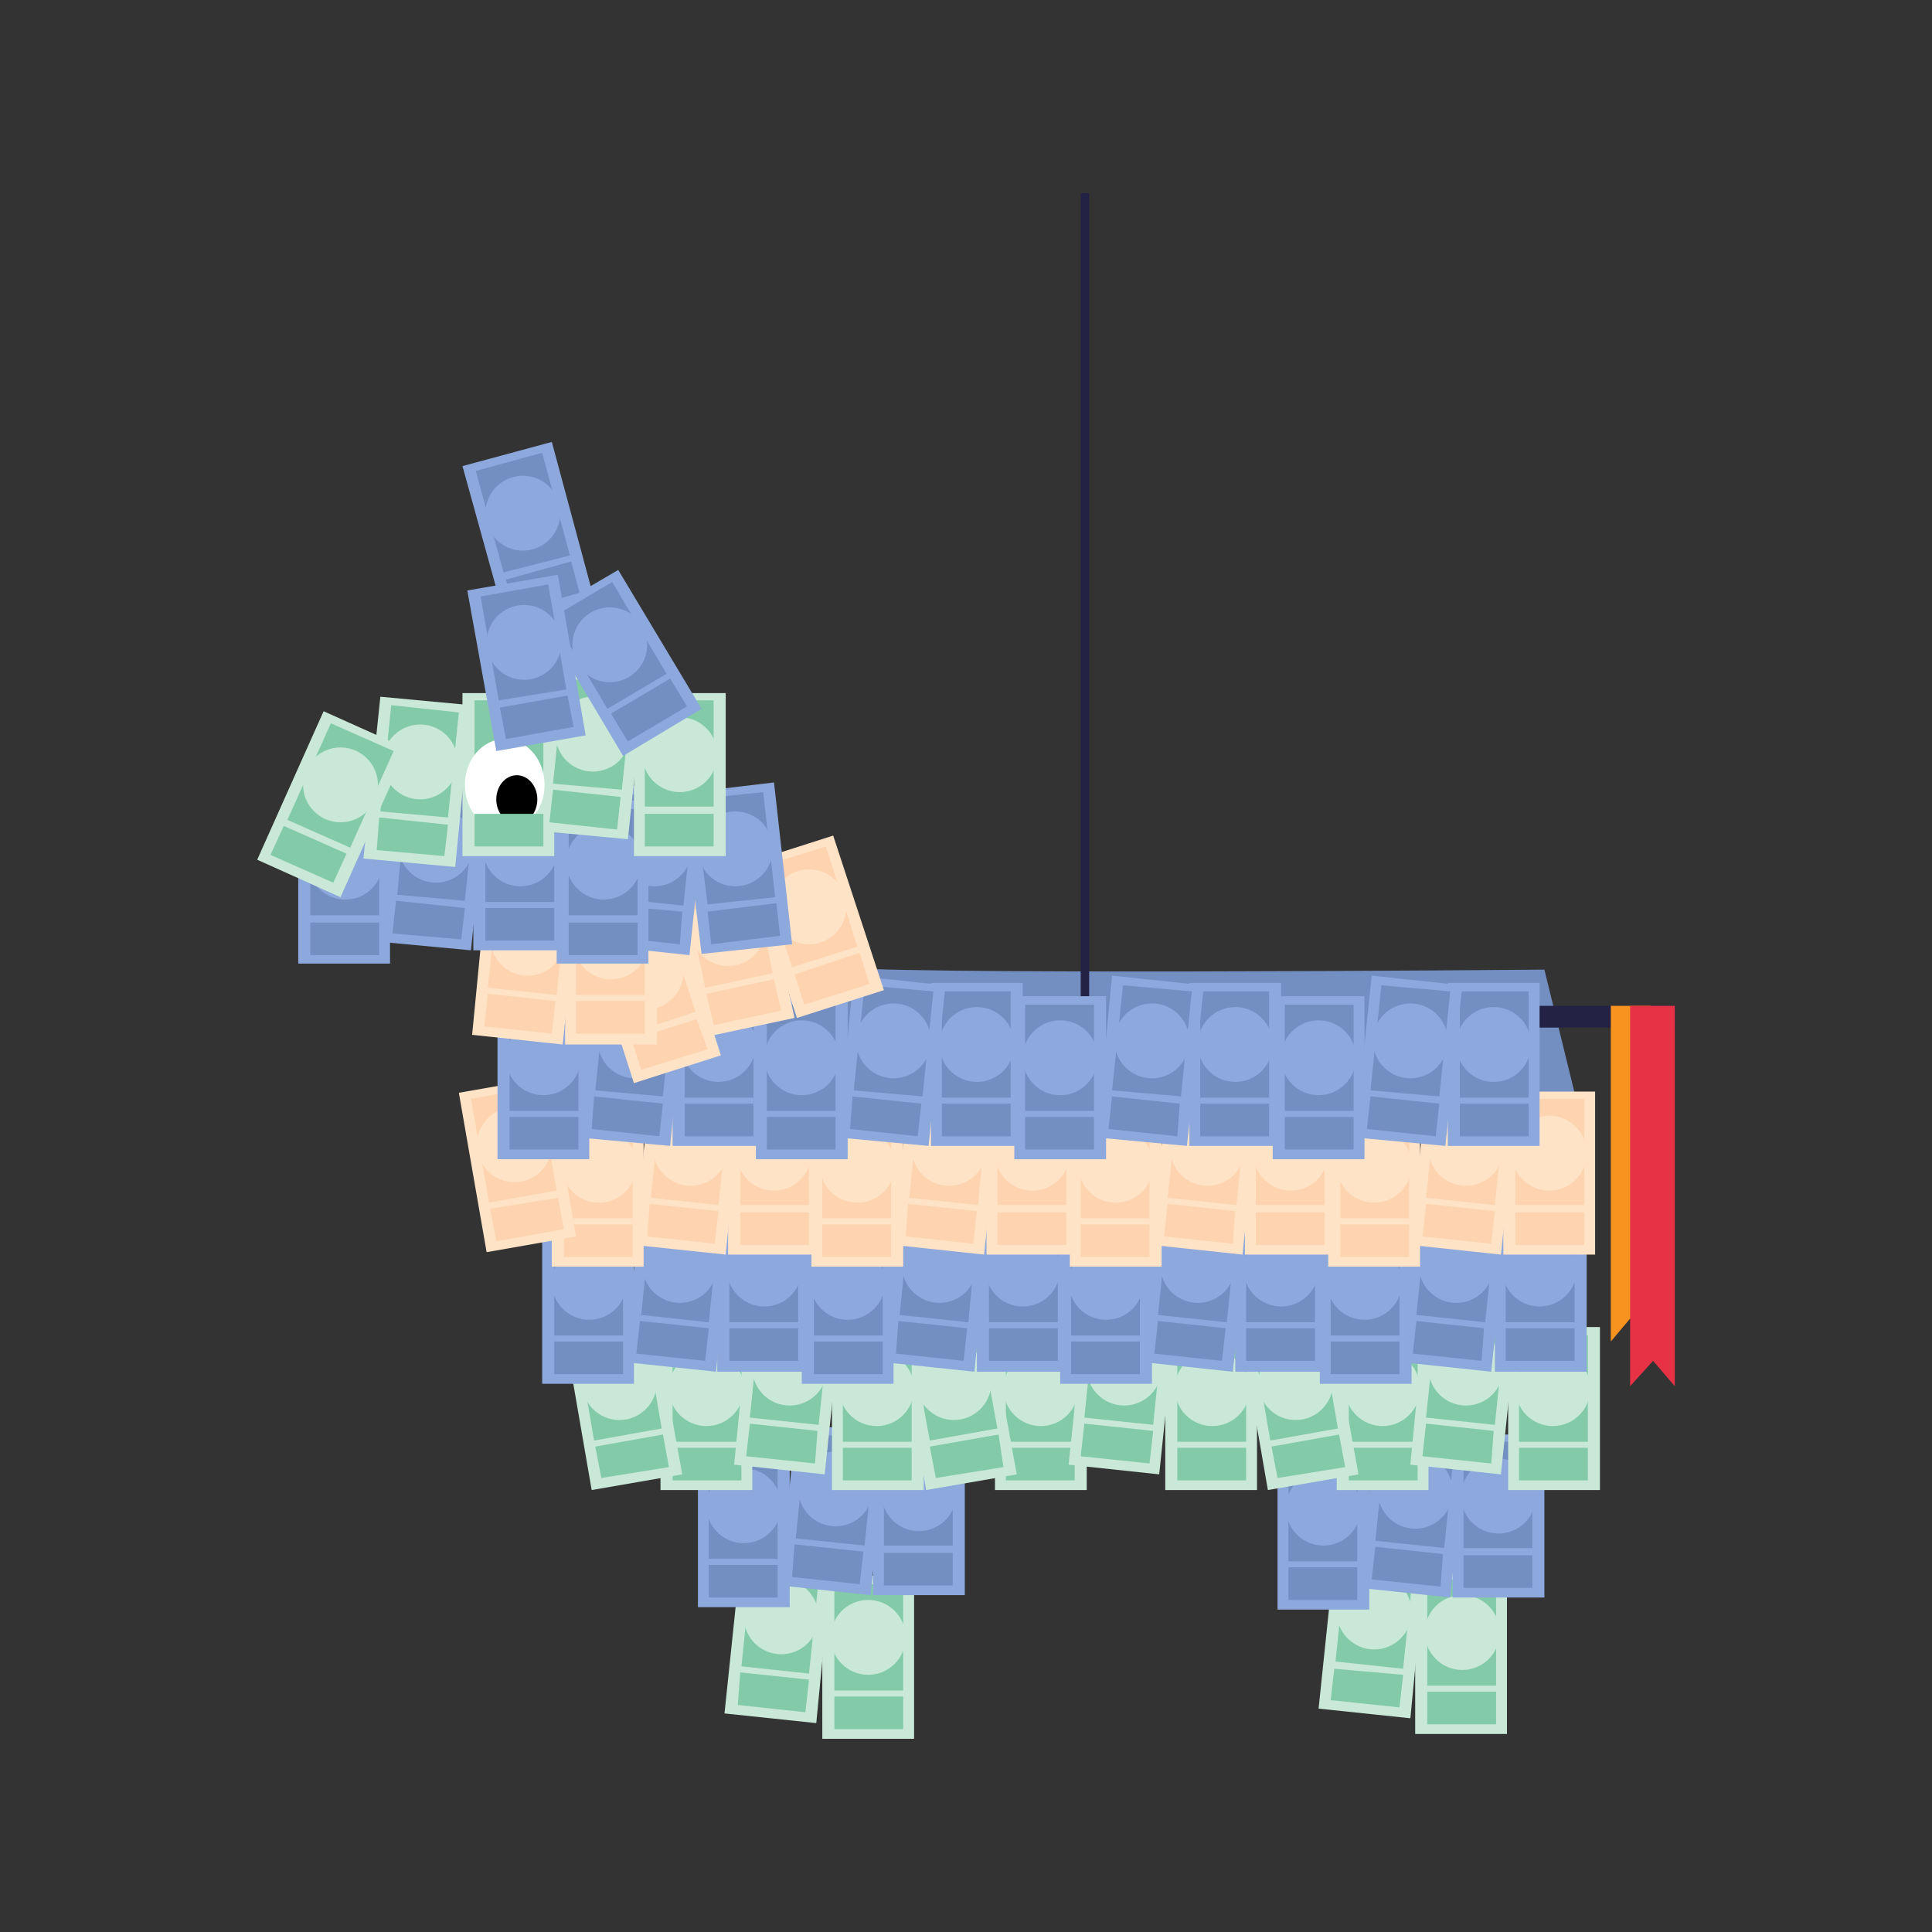 <?xml version="1.0" encoding="UTF-8"?>
<svg id="Ebene_1" data-name="Ebene 1" xmlns="http://www.w3.org/2000/svg" version="1.1" viewBox="0 0 160 160">
  <rect x="0" y="0" width="160" height="160" fill="#333333" stroke="none"/>
  <defs>
    <style>
      .cls-1 {
        fill: #e73245;
      }

      .cls-1, .cls-2, .cls-3, .cls-4, .cls-5, .cls-6, .cls-7, .cls-8, .cls-9, .cls-10, .cls-11 {
        stroke-width: 0px;
      }

      .cls-2 {
        fill: #fed4b0;
      }

      .cls-3 {
        fill: #c9e8d7;
      }

      .cls-4 {
        fill: #000;
      }

      .cls-5 {
        fill: #f7931e;
      }

      .cls-6 {
        fill: #232144;
      }

      .cls-7 {
        fill: #fff;
      }

      .cls-8 {
        fill: #738ec1;
      }

      .cls-9 {
        fill: #ffe3c7;
      }

      .cls-10 {
        fill: #8da8dc;
      }

      .cls-11 {
        fill: #83cba8;
      }
    </style>
  </defs>
  <path class="cls-8" d="M68.8,80c2,.8,59.1.3,59.1.3l3.7,15.1-72-5.8,10.7-7.1"/>
  <g>
    <rect class="cls-6" x="89.5" y="16" width=".7" height="67.3"/>
    <rect class="cls-6" x="116.3" y="83.3" width="22.4" height="1.8"/>
  </g>
  <g>
    <g>
      <rect class="cls-3" x="68.1" y="130.5" width="7.6" height="13.5"/>
      <rect class="cls-11" x="69.1" y="131.2" width="5.7" height="8.8"/>
      <rect class="cls-11" x="69.1" y="140.5" width="5.7" height="2.7"/>
      <circle class="cls-3" cx="71.9" cy="135.6" r="3.1"/>
    </g>
    <g>
      <polygon class="cls-3" points="60 141.9 67.6 142.7 68.9 129.3 61.4 128.5 60 141.9"/>
      <polygon class="cls-11" points="61.4 138 67 138.6 67.9 129.8 62.3 129.3 61.4 138"/>
      <polygon class="cls-11" points="61.1 141.2 66.7 141.8 67 139.1 61.3 138.5 61.1 141.2"/>
      <circle class="cls-3" cx="64.7" cy="133.9" r="3.1"/>
    </g>
  </g>
  <g>
    <g>
      <rect class="cls-3" x="117.2" y="130.1" width="7.6" height="13.5"/>
      <rect class="cls-11" x="118.2" y="130.8" width="5.7" height="8.8"/>
      <rect class="cls-11" x="118.2" y="140.1" width="5.7" height="2.7"/>
      <circle class="cls-3" cx="121.1" cy="135.2" r="3.1"/>
    </g>
    <g>
      <polygon class="cls-3" points="109.2 141.5 116.8 142.3 118.1 128.9 110.6 128.1 109.2 141.5"/>
      <polygon class="cls-11" points="110.6 137.6 116.2 138.2 117.1 129.5 111.5 128.9 110.6 137.6"/>
      <polygon class="cls-11" points="110.2 140.8 115.9 141.4 116.2 138.7 110.5 138.2 110.2 140.8"/>
      <circle class="cls-3" cx="113.8" cy="133.5" r="3.1"/>
    </g>
  </g>
  <g>
    <g>
      <rect class="cls-10" x="120.3" y="118.8" width="7.6" height="13.5"/>
      <rect class="cls-8" x="121.2" y="119.4" width="5.7" height="8.8"/>
      <rect class="cls-8" x="121.2" y="128.8" width="5.7" height="2.7"/>
      <circle class="cls-10" cx="124.1" cy="123.9" r="3.1"/>
    </g>
    <g>
      <polygon class="cls-10" points="112.6 131.5 120.1 132.3 121.5 118.9 113.9 118.1 112.6 131.5"/>
      <polygon class="cls-8" points="113.9 127.6 119.6 128.2 120.5 119.4 114.8 118.9 113.9 127.6"/>
      <polygon class="cls-8" points="113.6 130.8 119.3 131.4 119.5 128.7 113.9 128.1 113.6 130.8"/>
      <circle class="cls-10" cx="117.2" cy="123.5" r="3.1"/>
    </g>
    <g>
      <rect class="cls-10" x="105.8" y="119.8" width="7.6" height="13.5"/>
      <rect class="cls-8" x="106.7" y="120.5" width="5.7" height="8.8"/>
      <rect class="cls-8" x="106.7" y="129.8" width="5.7" height="2.7"/>
      <circle class="cls-10" cx="109.6" cy="124.9" r="3.1"/>
    </g>
  </g>
  <g>
    <g>
      <rect class="cls-10" x="72.3" y="118.6" width="7.6" height="13.5"/>
      <rect class="cls-8" x="73.2" y="119.2" width="5.7" height="8.8"/>
      <rect class="cls-8" x="73.2" y="128.6" width="5.7" height="2.7"/>
      <circle class="cls-10" cx="76.1" cy="123.7" r="3.1"/>
    </g>
    <g>
      <polygon class="cls-10" points="64.6 131.3 72.1 132.1 73.5 118.7 65.9 117.9 64.6 131.3"/>
      <polygon class="cls-8" points="65.9 127.4 71.6 128 72.5 119.2 66.8 118.7 65.9 127.4"/>
      <polygon class="cls-8" points="65.6 130.6 71.2 131.2 71.5 128.5 65.8 127.9 65.6 130.6"/>
      <circle class="cls-10" cx="69.2" cy="123.3" r="3.1"/>
    </g>
    <g>
      <rect class="cls-10" x="57.8" y="119.6" width="7.6" height="13.5"/>
      <rect class="cls-8" x="58.7" y="120.3" width="5.7" height="8.8"/>
      <rect class="cls-8" x="58.7" y="129.6" width="5.7" height="2.7"/>
      <circle class="cls-10" cx="61.6" cy="124.7" r="3.1"/>
    </g>
  </g>
  <g>
    <g>
      <g>
        <rect class="cls-3" x="124.9" y="109.9" width="7.6" height="13.5"/>
        <rect class="cls-11" x="125.8" y="110.6" width="5.7" height="8.8"/>
        <rect class="cls-11" x="125.8" y="119.9" width="5.7" height="2.7"/>
        <circle class="cls-3" cx="128.6" cy="115" r="3.1"/>
      </g>
      <g>
        <rect class="cls-3" x="110.7" y="109.9" width="7.6" height="13.5"/>
        <rect class="cls-11" x="111.7" y="110.6" width="5.7" height="8.8"/>
        <rect class="cls-11" x="111.7" y="119.9" width="5.7" height="2.7"/>
        <circle class="cls-3" cx="114.5" cy="115" r="3.1"/>
      </g>
      <g>
        <polygon class="cls-3" points="105 123.4 112.5 122.1 110.1 108.8 102.7 110.1 105 123.4"/>
        <polygon class="cls-11" points="105.2 119.3 110.8 118.3 109.3 109.6 103.7 110.6 105.2 119.3"/>
        <polygon class="cls-11" points="105.8 122.4 111.4 121.5 110.9 118.8 105.3 119.8 105.8 122.4"/>
        <circle class="cls-3" cx="107.3" cy="114.5" r="3.1"/>
      </g>
      <g>
        <polygon class="cls-3" points="116.8 121.3 124.3 122.1 125.7 108.7 118.1 107.9 116.8 121.3"/>
        <polygon class="cls-11" points="118.1 117.4 123.8 118 124.7 109.2 119 108.7 118.1 117.4"/>
        <polygon class="cls-11" points="117.8 120.6 123.5 121.2 123.7 118.5 118.1 117.9 117.8 120.6"/>
        <circle class="cls-3" cx="121.4" cy="113.3" r="3.1"/>
      </g>
    </g>
    <g>
      <g>
        <rect class="cls-3" x="96.5" y="109.9" width="7.6" height="13.5"/>
        <rect class="cls-11" x="97.5" y="110.6" width="5.7" height="8.8"/>
        <rect class="cls-11" x="97.5" y="119.9" width="5.7" height="2.7"/>
        <circle class="cls-3" cx="100.4" cy="115" r="3.1"/>
      </g>
      <g>
        <rect class="cls-3" x="82.4" y="109.9" width="7.6" height="13.5"/>
        <rect class="cls-11" x="83.3" y="110.6" width="5.7" height="8.8"/>
        <rect class="cls-11" x="83.3" y="119.9" width="5.7" height="2.7"/>
        <circle class="cls-3" cx="86.2" cy="115" r="3.1"/>
      </g>
      <g>
        <polygon class="cls-3" points="76.7 123.4 84.2 122.1 81.8 108.8 74.4 110.1 76.7 123.4"/>
        <polygon class="cls-11" points="77 119.3 82.6 118.3 81 109.6 75.4 110.6 77 119.3"/>
        <polygon class="cls-11" points="77.5 122.4 83.1 121.5 82.7 118.8 77 119.8 77.5 122.4"/>
        <circle class="cls-3" cx="79" cy="114.5" r="3.1"/>
      </g>
      <g>
        <polygon class="cls-3" points="88.5 121.3 96 122.1 97.4 108.7 89.9 107.9 88.5 121.3"/>
        <polygon class="cls-11" points="89.8 117.4 95.5 118 96.4 109.2 90.7 108.7 89.8 117.4"/>
        <polygon class="cls-11" points="89.5 120.6 95.2 121.2 95.5 118.5 89.8 117.9 89.5 120.6"/>
        <circle class="cls-3" cx="93.1" cy="113.3" r="3.1"/>
      </g>
    </g>
    <g>
      <g>
        <rect class="cls-3" x="68.9" y="109.9" width="7.6" height="13.5"/>
        <rect class="cls-11" x="69.8" y="110.6" width="5.7" height="8.8"/>
        <rect class="cls-11" x="69.8" y="119.9" width="5.7" height="2.7"/>
        <circle class="cls-3" cx="72.6" cy="115" r="3.1"/>
      </g>
      <g>
        <rect class="cls-3" x="54.7" y="109.9" width="7.6" height="13.5"/>
        <rect class="cls-11" x="55.7" y="110.6" width="5.7" height="8.8"/>
        <rect class="cls-11" x="55.7" y="119.9" width="5.7" height="2.7"/>
        <circle class="cls-3" cx="58.5" cy="115" r="3.1"/>
      </g>
      <g>
        <polygon class="cls-3" points="49 123.4 56.5 122.1 54.1 108.8 46.7 110.1 49 123.4"/>
        <polygon class="cls-11" points="49.2 119.3 54.8 118.3 53.3 109.6 47.7 110.6 49.2 119.3"/>
        <polygon class="cls-11" points="49.8 122.4 55.4 121.5 54.9 118.8 49.3 119.8 49.8 122.4"/>
        <circle class="cls-3" cx="51.3" cy="114.5" r="3.1"/>
      </g>
      <g>
        <polygon class="cls-3" points="60.8 121.3 68.3 122.1 69.7 108.7 62.1 107.9 60.8 121.3"/>
        <polygon class="cls-11" points="62.1 117.4 67.8 118 68.7 109.2 63 108.7 62.1 117.4"/>
        <polygon class="cls-11" points="61.8 120.6 67.5 121.2 67.7 118.5 62.1 117.9 61.8 120.6"/>
        <circle class="cls-3" cx="65.4" cy="113.3" r="3.1"/>
      </g>
    </g>
  </g>
  <g>
    <g>
      <g>
        <g>
          <rect class="cls-10" x="123.8" y="100.1" width="7.6" height="13.5"/>
          <rect class="cls-8" x="124.7" y="100.7" width="5.7" height="8.8"/>
          <rect class="cls-8" x="124.7" y="110" width="5.7" height="2.7"/>
          <circle class="cls-10" cx="127.5" cy="105.1" r="3.1"/>
        </g>
        <g>
          <polygon class="cls-10" points="116 112.8 123.5 113.6 124.9 100.2 117.4 99.4 116 112.8"/>
          <polygon class="cls-8" points="117.3 108.9 123 109.5 123.9 100.7 118.2 100.2 117.3 108.9"/>
          <polygon class="cls-8" points="117 112.1 122.7 112.7 122.9 110 117.3 109.4 117 112.1"/>
          <circle class="cls-10" cx="120.6" cy="104.8" r="3.1"/>
        </g>
        <g>
          <rect class="cls-10" x="109.3" y="101.1" width="7.6" height="13.5"/>
          <rect class="cls-8" x="110.2" y="101.8" width="5.7" height="8.8"/>
          <rect class="cls-8" x="110.2" y="111.1" width="5.7" height="2.7"/>
          <circle class="cls-10" cx="113" cy="106.2" r="3.1"/>
        </g>
      </g>
      <g>
        <g>
          <rect class="cls-10" x="102.3" y="100.1" width="7.6" height="13.5"/>
          <rect class="cls-8" x="103.2" y="100.7" width="5.7" height="8.8"/>
          <rect class="cls-8" x="103.2" y="110" width="5.7" height="2.7"/>
          <circle class="cls-10" cx="106.1" cy="105.1" r="3.1"/>
        </g>
        <g>
          <polygon class="cls-10" points="94.6 112.8 102.1 113.6 103.5 100.2 95.9 99.4 94.6 112.8"/>
          <polygon class="cls-8" points="95.9 108.9 101.6 109.5 102.5 100.7 96.8 100.2 95.9 108.9"/>
          <polygon class="cls-8" points="95.6 112.1 101.2 112.7 101.5 110 95.9 109.4 95.6 112.1"/>
          <circle class="cls-10" cx="99.2" cy="104.8" r="3.1"/>
        </g>
        <g>
          <rect class="cls-10" x="87.8" y="101.1" width="7.6" height="13.5"/>
          <rect class="cls-8" x="88.7" y="101.8" width="5.7" height="8.8"/>
          <rect class="cls-8" x="88.7" y="111.1" width="5.7" height="2.7"/>
          <circle class="cls-10" cx="91.6" cy="106.2" r="3.1"/>
        </g>
      </g>
    </g>
    <g>
      <g>
        <g>
          <rect class="cls-10" x="80.9" y="100.1" width="7.6" height="13.5"/>
          <rect class="cls-8" x="81.9" y="100.7" width="5.7" height="8.8"/>
          <rect class="cls-8" x="81.9" y="110" width="5.7" height="2.7"/>
          <circle class="cls-10" cx="84.7" cy="105.1" r="3.1"/>
        </g>
        <g>
          <polygon class="cls-10" points="73.1 112.8 80.7 113.6 82 100.2 74.5 99.4 73.1 112.8"/>
          <polygon class="cls-8" points="74.5 108.9 80.2 109.5 81 100.7 75.4 100.2 74.5 108.9"/>
          <polygon class="cls-8" points="74.2 112.1 79.8 112.7 80.1 110 74.4 109.4 74.2 112.1"/>
          <circle class="cls-10" cx="77.8" cy="104.8" r="3.1"/>
        </g>
        <g>
          <rect class="cls-10" x="66.4" y="101.1" width="7.6" height="13.5"/>
          <rect class="cls-8" x="67.4" y="101.8" width="5.7" height="8.8"/>
          <rect class="cls-8" x="67.4" y="111.1" width="5.7" height="2.7"/>
          <circle class="cls-10" cx="70.2" cy="106.2" r="3.1"/>
        </g>
      </g>
      <g>
        <g>
          <rect class="cls-10" x="59.4" y="100.1" width="7.6" height="13.5"/>
          <rect class="cls-8" x="60.4" y="100.7" width="5.7" height="8.8"/>
          <rect class="cls-8" x="60.4" y="110" width="5.7" height="2.7"/>
          <circle class="cls-10" cx="63.3" cy="105.1" r="3.1"/>
        </g>
        <g>
          <polygon class="cls-10" points="51.7 112.8 59.3 113.6 60.6 100.2 53.1 99.4 51.7 112.8"/>
          <polygon class="cls-8" points="53.1 108.9 58.7 109.5 59.6 100.7 54 100.2 53.1 108.9"/>
          <polygon class="cls-8" points="52.7 112.1 58.4 112.7 58.7 110 53 109.4 52.7 112.1"/>
          <circle class="cls-10" cx="56.3" cy="104.8" r="3.1"/>
        </g>
        <g>
          <rect class="cls-10" x="44.9" y="101.1" width="7.6" height="13.5"/>
          <rect class="cls-8" x="45.9" y="101.8" width="5.7" height="8.8"/>
          <rect class="cls-8" x="45.9" y="111.1" width="5.7" height="2.7"/>
          <circle class="cls-10" cx="48.8" cy="106.2" r="3.1"/>
        </g>
      </g>
    </g>
  </g>
  <g>
    <g>
      <g>
        <g>
          <rect class="cls-9" x="124.5" y="90.4" width="7.6" height="13.5"/>
          <rect class="cls-2" x="125.5" y="91" width="5.7" height="8.8"/>
          <rect class="cls-2" x="125.5" y="100.4" width="5.7" height="2.7"/>
          <circle class="cls-9" cx="128.3" cy="95.5" r="3.1"/>
        </g>
        <g>
          <polygon class="cls-9" points="116.8 103.1 124.3 103.9 125.7 90.5 118.2 89.7 116.8 103.1"/>
          <polygon class="cls-2" points="118.1 99.2 123.8 99.8 124.7 91 119 90.5 118.1 99.2"/>
          <polygon class="cls-2" points="117.8 102.4 123.5 103 123.8 100.3 118.1 99.7 117.8 102.4"/>
          <circle class="cls-9" cx="121.4" cy="95.1" r="3.1"/>
        </g>
        <g>
          <rect class="cls-9" x="110" y="91.4" width="7.6" height="13.5"/>
          <rect class="cls-2" x="111" y="92.1" width="5.7" height="8.8"/>
          <rect class="cls-2" x="111" y="101.4" width="5.7" height="2.7"/>
          <circle class="cls-9" cx="113.8" cy="96.5" r="3.1"/>
        </g>
      </g>
      <g>
        <g>
          <rect class="cls-9" x="103.1" y="90.4" width="7.6" height="13.5"/>
          <rect class="cls-2" x="104" y="91" width="5.7" height="8.8"/>
          <rect class="cls-2" x="104" y="100.4" width="5.7" height="2.7"/>
          <circle class="cls-9" cx="106.9" cy="95.5" r="3.1"/>
        </g>
        <g>
          <polygon class="cls-9" points="95.4 103.1 102.9 103.9 104.3 90.5 96.7 89.7 95.4 103.1"/>
          <polygon class="cls-2" points="96.7 99.2 102.4 99.8 103.3 91 97.6 90.5 96.7 99.2"/>
          <polygon class="cls-2" points="96.4 102.4 102.1 103 102.3 100.3 96.7 99.7 96.4 102.4"/>
          <circle class="cls-9" cx="100" cy="95.1" r="3.1"/>
        </g>
        <g>
          <rect class="cls-9" x="88.6" y="91.4" width="7.6" height="13.5"/>
          <rect class="cls-2" x="89.5" y="92.1" width="5.7" height="8.8"/>
          <rect class="cls-2" x="89.5" y="101.4" width="5.7" height="2.7"/>
          <circle class="cls-9" cx="92.4" cy="96.5" r="3.1"/>
        </g>
      </g>
    </g>
    <g>
      <g>
        <g>
          <rect class="cls-9" x="81.7" y="90.4" width="7.6" height="13.5"/>
          <rect class="cls-2" x="82.6" y="91" width="5.7" height="8.8"/>
          <rect class="cls-2" x="82.6" y="100.4" width="5.7" height="2.7"/>
          <circle class="cls-9" cx="85.5" cy="95.5" r="3.1"/>
        </g>
        <g>
          <polygon class="cls-9" points="74 103.1 81.5 103.9 82.9 90.5 75.3 89.7 74 103.1"/>
          <polygon class="cls-2" points="75.3 99.2 81 99.8 81.8 91 76.2 90.5 75.3 99.2"/>
          <polygon class="cls-2" points="75 102.4 80.6 103 80.9 100.3 75.2 99.7 75 102.4"/>
          <circle class="cls-9" cx="78.6" cy="95.1" r="3.1"/>
        </g>
        <g>
          <rect class="cls-9" x="67.2" y="91.4" width="7.6" height="13.5"/>
          <rect class="cls-2" x="68.1" y="92.1" width="5.7" height="8.8"/>
          <rect class="cls-2" x="68.1" y="101.4" width="5.7" height="2.7"/>
          <circle class="cls-9" cx="71" cy="96.5" r="3.1"/>
        </g>
      </g>
      <g>
        <g>
          <rect class="cls-9" x="60.3" y="90.4" width="7.6" height="13.5"/>
          <rect class="cls-2" x="61.3" y="91" width="5.7" height="8.8"/>
          <rect class="cls-2" x="61.3" y="100.4" width="5.7" height="2.7"/>
          <circle class="cls-9" cx="64.1" cy="95.5" r="3.1"/>
        </g>
        <g>
          <polygon class="cls-9" points="52.5 103.1 60.1 103.9 61.4 90.5 53.9 89.7 52.5 103.1"/>
          <polygon class="cls-2" points="53.9 99.2 59.5 99.8 60.4 91 54.8 90.5 53.9 99.2"/>
          <polygon class="cls-2" points="53.6 102.4 59.2 103 59.5 100.3 53.8 99.7 53.6 102.4"/>
          <circle class="cls-9" cx="57.2" cy="95.1" r="3.1"/>
        </g>
        <g>
          <rect class="cls-9" x="45.7" y="91.4" width="7.6" height="13.5"/>
          <rect class="cls-2" x="46.7" y="92.1" width="5.7" height="8.8"/>
          <rect class="cls-2" x="46.7" y="101.4" width="5.7" height="2.7"/>
          <circle class="cls-9" cx="49.6" cy="96.5" r="3.1"/>
        </g>
      </g>
      <g>
        <polygon class="cls-9" points="40.3 103.7 47.7 102.4 45.4 89.2 38 90.5 40.3 103.7"/>
        <polygon class="cls-2" points="40.5 99.6 46.1 98.6 44.6 90 39 91 40.5 99.6"/>
        <polygon class="cls-2" points="41.1 102.8 46.7 101.8 46.2 99.2 40.6 100.1 41.1 102.8"/>
        <circle class="cls-9" cx="42.6" cy="94.8" r="3.1"/>
      </g>
    </g>
  </g>
  <g>
    <g>
      <g>
        <g>
          <rect class="cls-10" x="119.9" y="81.4" width="7.6" height="13.5"/>
          <rect class="cls-8" x="120.9" y="82.1" width="5.7" height="8.8"/>
          <rect class="cls-8" x="120.9" y="91.4" width="5.7" height="2.7"/>
          <circle class="cls-10" cx="123.7" cy="86.5" r="3.1"/>
        </g>
        <g>
          <polygon class="cls-10" points="112.2 94.2 119.7 94.9 121.1 81.6 113.6 80.8 112.2 94.2"/>
          <polygon class="cls-8" points="113.5 90.3 119.2 90.8 120.1 82.1 114.4 81.6 113.5 90.3"/>
          <polygon class="cls-8" points="113.2 93.5 118.9 94.1 119.2 91.4 113.5 90.8 113.2 93.5"/>
          <circle class="cls-10" cx="116.8" cy="86.2" r="3.1"/>
        </g>
        <g>
          <rect class="cls-10" x="105.4" y="82.5" width="7.6" height="13.5"/>
          <rect class="cls-8" x="106.4" y="83.2" width="5.7" height="8.8"/>
          <rect class="cls-8" x="106.4" y="92.5" width="5.7" height="2.7"/>
          <circle class="cls-10" cx="109.2" cy="87.6" r="3.1"/>
        </g>
      </g>
      <g>
        <g>
          <rect class="cls-10" x="98.5" y="81.4" width="7.6" height="13.5"/>
          <rect class="cls-8" x="99.4" y="82.1" width="5.7" height="8.8"/>
          <rect class="cls-8" x="99.4" y="91.4" width="5.7" height="2.7"/>
          <circle class="cls-10" cx="102.3" cy="86.5" r="3.1"/>
        </g>
        <g>
          <polygon class="cls-10" points="90.8 94.2 98.3 94.9 99.7 81.6 92.1 80.8 90.8 94.2"/>
          <polygon class="cls-8" points="92.1 90.3 97.8 90.8 98.7 82.1 93 81.6 92.1 90.3"/>
          <polygon class="cls-8" points="91.8 93.5 97.5 94.1 97.7 91.4 92.1 90.8 91.8 93.5"/>
          <circle class="cls-10" cx="95.4" cy="86.2" r="3.1"/>
        </g>
        <g>
          <rect class="cls-10" x="84" y="82.5" width="7.6" height="13.5"/>
          <rect class="cls-8" x="84.9" y="83.2" width="5.7" height="8.8"/>
          <rect class="cls-8" x="84.9" y="92.5" width="5.7" height="2.7"/>
          <circle class="cls-10" cx="87.8" cy="87.6" r="3.1"/>
        </g>
      </g>
    </g>
    <g>
      <g>
        <g>
          <rect class="cls-10" x="77.1" y="81.4" width="7.6" height="13.5"/>
          <rect class="cls-8" x="78" y="82.1" width="5.7" height="8.8"/>
          <rect class="cls-8" x="78" y="91.4" width="5.7" height="2.7"/>
          <circle class="cls-10" cx="80.9" cy="86.5" r="3.1"/>
        </g>
        <g>
          <polygon class="cls-10" points="69.4 94.2 76.9 94.9 78.3 81.6 70.7 80.8 69.4 94.2"/>
          <polygon class="cls-8" points="70.7 90.3 76.4 90.8 77.3 82.1 71.6 81.6 70.7 90.3"/>
          <polygon class="cls-8" points="70.4 93.5 76 94.1 76.3 91.4 70.6 90.8 70.4 93.5"/>
          <circle class="cls-10" cx="74" cy="86.2" r="3.1"/>
        </g>
        <g>
          <rect class="cls-10" x="62.6" y="82.5" width="7.6" height="13.5"/>
          <rect class="cls-8" x="63.5" y="83.2" width="5.7" height="8.8"/>
          <rect class="cls-8" x="63.5" y="92.5" width="5.7" height="2.7"/>
          <circle class="cls-10" cx="66.4" cy="87.6" r="3.1"/>
        </g>
      </g>
      <g>
        <g>
          <rect class="cls-10" x="55.7" y="81.4" width="7.6" height="13.5"/>
          <rect class="cls-8" x="56.7" y="82.1" width="5.7" height="8.8"/>
          <rect class="cls-8" x="56.7" y="91.4" width="5.7" height="2.7"/>
          <circle class="cls-10" cx="59.5" cy="86.5" r="3.1"/>
        </g>
        <g>
          <polygon class="cls-10" points="47.9 94.2 55.5 94.9 56.8 81.6 49.3 80.8 47.9 94.2"/>
          <polygon class="cls-8" points="49.3 90.3 54.9 90.8 55.8 82.1 50.2 81.6 49.3 90.3"/>
          <polygon class="cls-8" points="49 93.5 54.6 94.1 54.9 91.4 49.2 90.8 49 93.5"/>
          <circle class="cls-10" cx="52.6" cy="86.2" r="3.1"/>
        </g>
        <g>
          <rect class="cls-10" x="41.2" y="82.5" width="7.6" height="13.5"/>
          <rect class="cls-8" x="42.2" y="83.2" width="5.7" height="8.8"/>
          <rect class="cls-8" x="42.2" y="92.5" width="5.7" height="2.7"/>
          <circle class="cls-10" cx="45" cy="87.6" r="3.1"/>
        </g>
      </g>
    </g>
  </g>
  <g>
    <g>
      <g>
        <polygon class="cls-9" points="66 84.3 73.2 82 69 69.2 61.8 71.5 66 84.3"/>
        <polygon class="cls-2" points="65.6 80.1 71 78.4 68.4 70.1 62.9 71.8 65.6 80.1"/>
        <polygon class="cls-2" points="66.6 83.2 72 81.5 71.2 78.9 65.8 80.7 66.6 83.2"/>
        <circle class="cls-9" cx="67" cy="75.1" r="3.1"/>
      </g>
      <g>
        <polygon class="cls-9" points="58.3 85.9 65.8 84.3 62.9 71.2 55.5 72.7 58.3 85.9"/>
        <polygon class="cls-2" points="58.4 81.8 64 80.6 62.2 72 56.6 73.2 58.4 81.8"/>
        <polygon class="cls-2" points="59.1 84.9 64.7 83.7 64.1 81.1 58.5 82.3 59.1 84.9"/>
        <circle class="cls-9" cx="60.3" cy="76.9" r="3.1"/>
      </g>
      <g>
        <polygon class="cls-9" points="52.5 89.7 59.7 87.4 55.6 74.6 48.4 76.9 52.5 89.7"/>
        <polygon class="cls-2" points="52.1 85.6 57.6 83.8 54.9 75.5 49.5 77.2 52.1 85.6"/>
        <polygon class="cls-2" points="53.1 88.6 58.6 86.9 57.7 84.4 52.3 86.1 53.1 88.6"/>
        <circle class="cls-9" cx="53.5" cy="80.5" r="3.1"/>
      </g>
    </g>
    <g>
      <g>
        <rect class="cls-9" x="46.8" y="73" width="7.6" height="13.5"/>
        <rect class="cls-2" x="47.7" y="73.6" width="5.7" height="8.8"/>
        <rect class="cls-2" x="47.7" y="82.9" width="5.7" height="2.7"/>
        <circle class="cls-9" cx="50.6" cy="78" r="3.1"/>
      </g>
      <g>
        <polygon class="cls-9" points="39.1 85.7 46.6 86.5 48 73.1 40.4 72.3 39.1 85.7"/>
        <polygon class="cls-2" points="40.4 81.8 46.1 82.4 47 73.6 41.3 73.1 40.4 81.8"/>
        <polygon class="cls-2" points="40.1 85 45.7 85.6 46 82.9 40.4 82.3 40.1 85"/>
        <circle class="cls-9" cx="43.7" cy="77.7" r="3.1"/>
      </g>
    </g>
  </g>
  <g>
    <g>
      <g>
        <polygon class="cls-10" points="58.1 79 65.6 78.2 64.1 64.8 56.5 65.7 58.1 79"/>
        <polygon class="cls-8" points="58.6 74.9 64.2 74.3 63.2 65.6 57.5 66.2 58.6 74.9"/>
        <polygon class="cls-8" points="58.9 78.2 64.6 77.5 64.3 74.8 58.6 75.5 58.9 78.2"/>
        <circle class="cls-10" cx="60.9" cy="70.3" r="3.1"/>
      </g>
      <g>
        <polygon class="cls-10" points="49.6 78.3 57.1 79.1 58.5 65.7 50.9 64.9 49.6 78.3"/>
        <polygon class="cls-8" points="50.9 74.4 56.6 75 57.5 66.3 51.8 65.7 50.9 74.4"/>
        <polygon class="cls-8" points="50.6 77.6 56.3 78.2 56.5 75.5 50.9 75 50.6 77.6"/>
        <circle class="cls-10" cx="54.2" cy="70.3" r="3.1"/>
      </g>
      <g>
        <rect class="cls-10" x="46.1" y="66.3" width="7.6" height="13.5"/>
        <rect class="cls-8" x="47.1" y="67" width="5.7" height="8.8"/>
        <rect class="cls-8" x="47.1" y="76.4" width="5.7" height="2.7"/>
        <circle class="cls-10" cx="50" cy="71.4" r="3.1"/>
      </g>
    </g>
    <g>
      <g>
        <rect class="cls-10" x="39.2" y="65.2" width="7.6" height="13.5"/>
        <rect class="cls-8" x="40.2" y="65.9" width="5.7" height="8.8"/>
        <rect class="cls-8" x="40.2" y="75.2" width="5.7" height="2.7"/>
        <circle class="cls-10" cx="43.1" cy="70.3" r="3.1"/>
      </g>
      <g>
        <polygon class="cls-10" points="31.5 78 39 78.7 40.4 65.4 32.9 64.6 31.5 78"/>
        <polygon class="cls-8" points="32.9 74.1 38.5 74.6 39.4 65.9 33.7 65.3 32.9 74.1"/>
        <polygon class="cls-8" points="32.5 77.3 38.2 77.8 38.5 75.2 32.8 74.6 32.5 77.3"/>
        <circle class="cls-10" cx="36.1" cy="70" r="3.1"/>
      </g>
      <g>
        <rect class="cls-10" x="24.7" y="66.3" width="7.6" height="13.5"/>
        <rect class="cls-8" x="25.7" y="67" width="5.7" height="8.8"/>
        <rect class="cls-8" x="25.7" y="76.4" width="5.7" height="2.7"/>
        <circle class="cls-10" cx="28.6" cy="71.4" r="3.1"/>
      </g>
    </g>
  </g>
  <g>
    <g>
      <rect class="cls-3" x="52.5" y="57.4" width="7.6" height="13.5"/>
      <rect class="cls-11" x="53.4" y="58" width="5.7" height="8.8"/>
      <rect class="cls-11" x="53.4" y="67.4" width="5.7" height="2.7"/>
      <circle class="cls-3" cx="56.3" cy="62.5" r="3.1"/>
    </g>
    <g>
      <rect class="cls-3" x="38.3" y="57.4" width="7.6" height="13.5"/>
      <rect class="cls-11" x="39.3" y="58" width="5.7" height="8.8"/>
    </g>
    <g>
      <polygon class="cls-3" points="44.5 68.8 52 69.5 53.4 56.2 45.8 55.4 44.5 68.8"/>
      <polygon class="cls-11" points="45.8 64.9 51.5 65.4 52.4 56.7 46.7 56.2 45.8 64.9"/>
      <polygon class="cls-11" points="45.5 68.1 51.1 68.7 51.4 66 45.8 65.4 45.5 68.1"/>
      <circle class="cls-3" cx="49.1" cy="60.8" r="3.1"/>
    </g>
    <g>
      <polygon class="cls-3" points="30.1 71.1 37.7 71.8 39 58.4 31.5 57.7 30.1 71.1"/>
      <polygon class="cls-11" points="31.5 67.2 37.1 67.7 38 59 32.4 58.4 31.5 67.2"/>
      <polygon class="cls-11" points="31.2 70.4 36.8 70.9 37.1 68.3 31.4 67.7 31.2 70.4"/>
      <circle class="cls-3" cx="34.8" cy="63.1" r="3.1"/>
    </g>
  </g>
  <g>
    <polygon class="cls-3" points="21.3 71.2 28.2 74.3 33.7 62 26.8 58.9 21.3 71.2"/>
    <polygon class="cls-11" points="23.8 67.9 29 70.2 32.6 62.2 27.4 59.9 23.8 67.9"/>
    <polygon class="cls-11" points="22.4 70.8 27.6 73.1 28.7 70.7 23.5 68.4 22.4 70.8"/>
    <circle class="cls-3" cx="28.2" cy="65" r="3.1"/>
  </g>
  <ellipse class="cls-7" cx="41.8" cy="65" rx="3.3" ry="3.8"/>
  <ellipse class="cls-4" cx="42.8" cy="66.2" rx="1.7" ry="2"/>
  <rect class="cls-11" x="39.3" y="67.4" width="5.7" height="2.7"/>
  <polygon class="cls-5" points="136.7 111.1 135 109.2 133.4 111.1 133.4 83.3 136.7 83.3 136.7 111.1"/>
  <polygon class="cls-1" points="138.7 114.8 136.9 112.7 135 114.8 135 83.3 138.7 83.3 138.7 114.8"/>
  <g>
    <g>
      <polygon class="cls-10" points="41.9 51.6 49.2 49.6 45.7 36.6 38.3 38.6 41.9 51.6"/>
      <polygon class="cls-8" points="41.7 47.4 47.2 46 44.9 37.5 39.4 39 41.7 47.4"/>
      <polygon class="cls-8" points="42.6 50.6 48 49.1 47.3 46.5 41.9 48 42.6 50.6"/>
      <circle class="cls-10" cx="43.3" cy="42.5" r="3.1"/>
    </g>
    <g>
      <polygon class="cls-10" points="51.6 62.6 58.1 58.7 51.2 47.2 44.7 51 51.6 62.6"/>
      <polygon class="cls-8" points="50.3 58.7 55.2 55.8 50.7 48.2 45.8 51.1 50.3 58.7"/>
      <polygon class="cls-8" points="52 61.4 56.9 58.5 55.5 56.2 50.6 59.1 52 61.4"/>
      <circle class="cls-10" cx="50.5" cy="53.4" r="3.1"/>
    </g>
    <g>
      <polygon class="cls-10" points="41.1 62.2 48.5 60.9 46.2 47.6 38.7 48.9 41.1 62.2"/>
      <polygon class="cls-8" points="41.3 58 46.9 57.1 45.4 48.4 39.8 49.4 41.3 58"/>
      <polygon class="cls-8" points="41.9 61.2 47.5 60.2 47 57.6 41.4 58.6 41.9 61.2"/>
      <circle class="cls-10" cx="43.4" cy="53.2" r="3.1"/>
    </g>
  </g>
</svg>